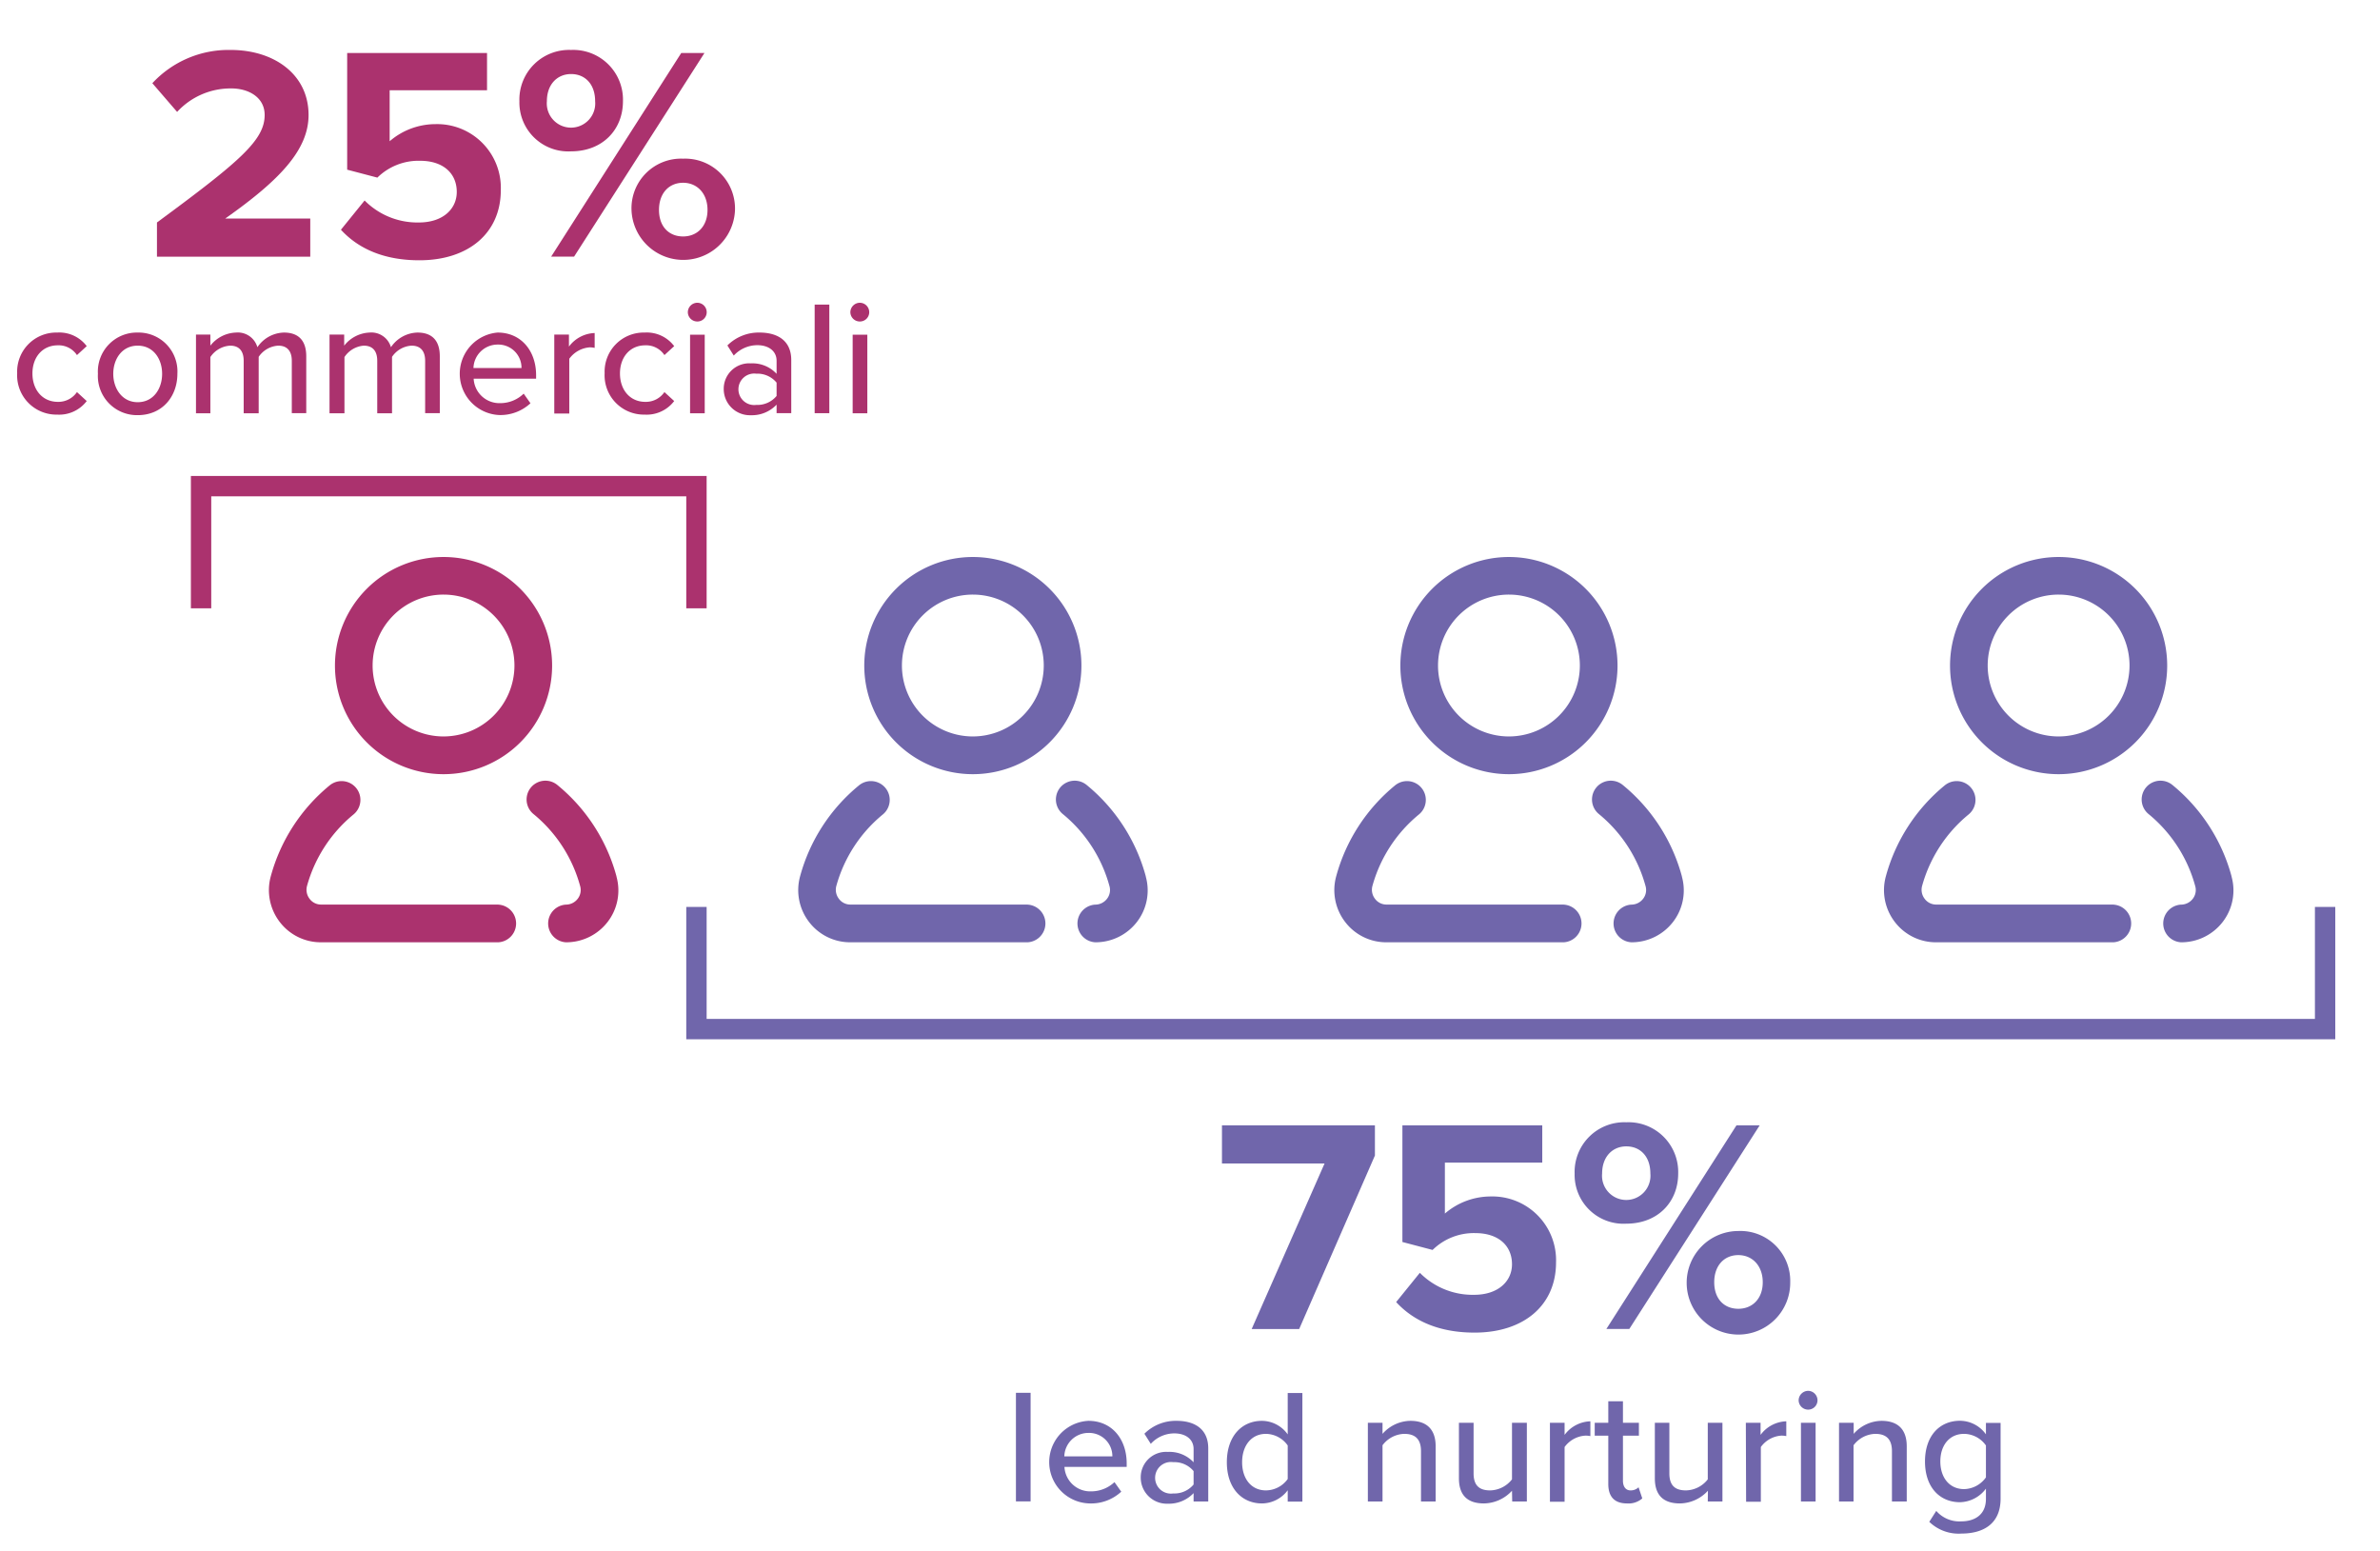 <svg xmlns="http://www.w3.org/2000/svg" viewBox="0 0 350.72 228.47"><defs><style>.a{fill:#ab326e;}.b{fill:#7066ab;}.c,.d{fill:none;stroke-miterlimit:10;stroke-width:3px;}.c{stroke:#ab326e;}.d{stroke:#7066ab;}</style></defs><path class="a" d="M8.43,49a5.06,5.06,0,0,1,4.35,2l-1.44,1.32a3.24,3.24,0,0,0-2.81-1.44c-2.28,0-3.75,1.75-3.75,4.15s1.47,4.18,3.75,4.18a3.31,3.31,0,0,0,2.81-1.44l1.44,1.32a5.09,5.09,0,0,1-4.35,2,5.79,5.79,0,0,1-5.9-6.1A5.76,5.76,0,0,1,8.43,49Z"/><path class="a" d="M14.43,55.08A5.75,5.75,0,0,1,20.29,49a5.73,5.73,0,0,1,5.85,6.07c0,3.36-2.23,6.1-5.85,6.1A5.77,5.77,0,0,1,14.43,55.08Zm9.46,0c0-2.18-1.27-4.15-3.6-4.15s-3.6,2-3.6,4.15,1.29,4.18,3.6,4.18S23.89,57.29,23.89,55.08Z"/><path class="a" d="M43,53.16c0-1.34-.6-2.23-2-2.23a3.73,3.73,0,0,0-2.88,1.65v8.31H35.91V53.16c0-1.34-.58-2.23-2-2.23A3.77,3.77,0,0,0,31,52.61v8.28H28.88V49.3H31v1.63A5,5,0,0,1,34.78,49a3,3,0,0,1,3.15,2.16A4.86,4.86,0,0,1,41.84,49c2.14,0,3.29,1.17,3.29,3.5v8.38H43Z"/><path class="a" d="M62.65,53.16c0-1.34-.6-2.23-2-2.23a3.73,3.73,0,0,0-2.88,1.65v8.31H55.59V53.16c0-1.34-.58-2.23-2-2.23a3.77,3.77,0,0,0-2.83,1.68v8.28H48.56V49.3h2.16v1.63A5,5,0,0,1,54.46,49a3,3,0,0,1,3.15,2.16A4.86,4.86,0,0,1,61.52,49c2.14,0,3.29,1.17,3.29,3.5v8.38H62.65Z"/><path class="a" d="M73.33,49C76.81,49,79,51.72,79,55.27v.53H69.8a3.8,3.8,0,0,0,3.93,3.6A4.94,4.94,0,0,0,77.17,58l1,1.42a6.5,6.5,0,0,1-4.65,1.73A6.09,6.09,0,0,1,73.33,49Zm-3.56,5.23h7.08a3.42,3.42,0,0,0-3.52-3.46A3.56,3.56,0,0,0,69.77,54.24Z"/><path class="a" d="M81.68,49.3h2.16v1.77a4.92,4.92,0,0,1,3.79-2v2.19a3.29,3.29,0,0,0-.74-.08,4.1,4.1,0,0,0-3,1.68v8.07H81.68Z"/><path class="a" d="M95,49a5.06,5.06,0,0,1,4.35,2l-1.44,1.32a3.23,3.23,0,0,0-2.81-1.44c-2.28,0-3.74,1.75-3.74,4.15s1.46,4.18,3.74,4.18a3.3,3.3,0,0,0,2.81-1.44l1.44,1.32a5.09,5.09,0,0,1-4.35,2,5.79,5.79,0,0,1-5.9-6.1A5.76,5.76,0,0,1,95,49Z"/><path class="a" d="M101.36,46a1.41,1.41,0,0,1,1.39-1.39A1.39,1.39,0,0,1,104.14,46a1.37,1.37,0,0,1-1.39,1.37A1.39,1.39,0,0,1,101.36,46Zm.33,3.32h2.16V60.89h-2.16Z"/><path class="a" d="M114.44,59.62a5,5,0,0,1-3.79,1.56,3.86,3.86,0,0,1-4-3.84,3.75,3.75,0,0,1,4-3.8,4.84,4.84,0,0,1,3.79,1.54V53.16c0-1.44-1.18-2.3-2.83-2.3a4.74,4.74,0,0,0-3.48,1.53l-.94-1.49A6.52,6.52,0,0,1,111.94,49c2.52,0,4.66,1.1,4.66,4.05v7.83h-2.16Zm0-3.24a3.66,3.66,0,0,0-3-1.32,2.32,2.32,0,1,0,0,4.6,3.66,3.66,0,0,0,3-1.32Z"/><path class="a" d="M120.05,44.88h2.16v16h-2.16Z"/><path class="a" d="M125.31,46a1.41,1.41,0,0,1,1.39-1.39A1.39,1.39,0,0,1,128.09,46a1.37,1.37,0,0,1-1.39,1.37A1.39,1.39,0,0,1,125.31,46Zm.34,3.32h2.16V60.89h-2.16Z"/><path class="a" d="M23.13,32.78C35.41,23.74,39,20.63,39,16.94c0-2.61-2.38-3.91-4.9-3.91a10.7,10.7,0,0,0-8,3.46l-3.65-4.23A15.31,15.31,0,0,1,34,7.36c6.39,0,11.47,3.6,11.47,9.58,0,5.13-4.23,9.59-12.28,15.26H45.72v5.62H23.13Z"/><path class="a" d="M53.73,29.54a10.94,10.94,0,0,0,8,3.24c3.55,0,5.58-2,5.58-4.5,0-2.74-2-4.59-5.4-4.59a8.65,8.65,0,0,0-6.3,2.48L51.16,25V7.81H71.77V13.3H57.42v7.51a10.37,10.37,0,0,1,6.75-2.52A9.39,9.39,0,0,1,73.8,28c0,6.35-4.77,10.35-12,10.35-5.22,0-9-1.71-11.56-4.5Z"/><path class="a" d="M84.15,7.36a7.33,7.33,0,0,1,7.65,7.56c0,4.18-3,7.38-7.65,7.38a7.2,7.2,0,0,1-7.61-7.38A7.32,7.32,0,0,1,84.15,7.36Zm0,3.55c-2,0-3.56,1.49-3.56,4a3.57,3.57,0,1,0,7.11,0C87.7,12.4,86.22,10.91,84.15,10.91Zm16.24-3.1h3.42l-19.21,30H81.22Zm.27,15.57a7.35,7.35,0,0,1,7.65,7.56,7.63,7.63,0,0,1-15.25,0A7.31,7.31,0,0,1,100.66,23.38Zm0,3.55c-2.07,0-3.55,1.53-3.55,4s1.48,3.91,3.55,3.91,3.6-1.48,3.6-3.91S102.73,26.93,100.66,26.93Z"/><path class="b" d="M149.71,205.22h2.16v16h-2.16Z"/><path class="b" d="M160.39,209.35c3.48,0,5.64,2.71,5.64,6.27v.52h-9.17a3.8,3.8,0,0,0,3.94,3.6,5,5,0,0,0,3.43-1.36l1,1.41a6.54,6.54,0,0,1-4.66,1.73,6.09,6.09,0,0,1-.19-12.17Zm-3.55,5.23h7.08a3.43,3.43,0,0,0-3.53-3.45A3.55,3.55,0,0,0,156.84,214.58Z"/><path class="b" d="M175.89,220a5,5,0,0,1-3.79,1.56,3.85,3.85,0,0,1-4-3.84,3.74,3.74,0,0,1,4-3.79,4.84,4.84,0,0,1,3.79,1.53V213.5c0-1.44-1.17-2.3-2.83-2.3a4.71,4.71,0,0,0-3.48,1.54l-.94-1.49a6.54,6.54,0,0,1,4.76-1.9c2.52,0,4.65,1.11,4.65,4.06v7.82h-2.16Zm0-3.24a3.67,3.67,0,0,0-3-1.32,2.33,2.33,0,1,0,0,4.61,3.67,3.67,0,0,0,3-1.32Z"/><path class="b" d="M189.76,219.58a4.78,4.78,0,0,1-3.79,1.94c-3,0-5.18-2.28-5.18-6.07s2.16-6.1,5.18-6.1a4.7,4.7,0,0,1,3.79,2v-6.1h2.16v16h-2.16Zm0-6.6a4,4,0,0,0-3.21-1.71c-2.16,0-3.51,1.75-3.51,4.18s1.35,4.15,3.51,4.15a4,4,0,0,0,3.21-1.68Z"/><path class="b" d="M209.4,213.82c0-1.92-1-2.55-2.48-2.55a4.15,4.15,0,0,0-3.19,1.68v8.28h-2.16V209.64h2.16v1.63a5.57,5.57,0,0,1,4.11-1.92c2.44,0,3.72,1.3,3.72,3.75v8.13H209.4Z"/><path class="b" d="M222.81,219.65a5.73,5.73,0,0,1-4.13,1.87c-2.47,0-3.69-1.25-3.69-3.7v-8.18h2.16v7.46c0,1.92,1,2.5,2.45,2.5a4.2,4.2,0,0,0,3.21-1.63v-8.33H225v11.59h-2.16Z"/><path class="b" d="M228.4,209.64h2.16v1.78a4.91,4.91,0,0,1,3.8-2v2.18a3.36,3.36,0,0,0-.75-.07,4.09,4.09,0,0,0-3.05,1.68v8.06H228.4Z"/><path class="b" d="M237,218.66v-7.12H235v-1.9H237v-3.17h2.16v3.17h2.35v1.9h-2.35v6.64c0,.82.38,1.42,1.12,1.42a1.65,1.65,0,0,0,1.18-.46l.55,1.64a3.07,3.07,0,0,1-2.25.74C237.88,221.52,237,220.49,237,218.66Z"/><path class="b" d="M251.68,219.65a5.7,5.7,0,0,1-4.12,1.87c-2.48,0-3.7-1.25-3.7-3.7v-8.18H246v7.46c0,1.92,1,2.5,2.45,2.5a4.18,4.18,0,0,0,3.21-1.63v-8.33h2.16v11.59h-2.16Z"/><path class="b" d="M257.27,209.64h2.17v1.78a4.88,4.88,0,0,1,3.79-2v2.18a3.36,3.36,0,0,0-.75-.07,4.05,4.05,0,0,0-3,1.68v8.06h-2.17Z"/><path class="b" d="M265.05,206.33a1.42,1.42,0,0,1,1.39-1.4,1.4,1.4,0,0,1,1.39,1.4,1.38,1.38,0,0,1-1.39,1.37A1.4,1.4,0,0,1,265.05,206.33Zm.34,3.31h2.16v11.59h-2.16Z"/><path class="b" d="M278.8,213.82c0-1.92-1-2.55-2.47-2.55a4.15,4.15,0,0,0-3.19,1.68v8.28H271V209.64h2.16v1.63a5.54,5.54,0,0,1,4.1-1.92c2.45,0,3.72,1.3,3.72,3.75v8.13H278.8Z"/><path class="b" d="M285.33,222.62a4.51,4.51,0,0,0,3.72,1.54c1.8,0,3.6-.86,3.6-3.31v-1.51a4.9,4.9,0,0,1-3.82,2c-3,0-5.16-2.21-5.16-6s2.16-6,5.16-6a4.73,4.73,0,0,1,3.82,2v-1.68h2.16v11.14c0,4-2.9,5.16-5.76,5.16a6.23,6.23,0,0,1-4.75-1.73Zm7.32-9.64a4,4,0,0,0-3.22-1.71c-2.16,0-3.5,1.68-3.5,4.06s1.34,4.08,3.5,4.08a4.05,4.05,0,0,0,3.22-1.73Z"/><path class="b" d="M195.19,171.43H180.07v-5.62h22.54v4.45l-11.16,25.56h-7Z"/><path class="b" d="M209.23,187.54a10.94,10.94,0,0,0,8,3.24c3.55,0,5.58-2,5.58-4.5,0-2.74-2-4.59-5.4-4.59a8.65,8.65,0,0,0-6.3,2.48L206.66,183V165.81h20.61v5.49H212.92v7.51a10.37,10.37,0,0,1,6.75-2.52A9.39,9.39,0,0,1,229.3,186c0,6.35-4.77,10.35-12,10.35-5.22,0-9-1.71-11.56-4.5Z"/><path class="b" d="M239.65,165.36a7.33,7.33,0,0,1,7.65,7.56c0,4.18-3,7.38-7.65,7.38a7.2,7.2,0,0,1-7.61-7.38A7.32,7.32,0,0,1,239.65,165.36Zm0,3.55c-2,0-3.56,1.49-3.56,4a3.57,3.57,0,1,0,7.11,0C243.2,170.4,241.72,168.91,239.65,168.91Zm16.24-3.1h3.42l-19.21,30h-3.38Zm.27,15.57a7.35,7.35,0,0,1,7.65,7.56,7.63,7.63,0,1,1-7.65-7.56Zm0,3.55c-2.07,0-3.55,1.53-3.55,4s1.48,3.91,3.55,3.91,3.6-1.48,3.6-3.91S258.23,184.93,256.16,184.93Z"/><polyline class="c" points="29.63 89.63 29.63 71.63 102.63 71.63 102.63 89.63"/><polyline class="d" points="342.63 133.63 342.63 151.63 102.63 151.63 102.63 133.63"/><path class="b" d="M303.36,82.07a16,16,0,1,0,16,16,16,16,0,0,0-16-16Zm0,26.44a10.45,10.45,0,1,1,10.45-10.44,10.46,10.46,0,0,1-10.45,10.44Z"/><path class="b" d="M328.85,129.14a26.21,26.21,0,0,0-8.72-13.48,2.77,2.77,0,1,0-3.52,4.28,20.76,20.76,0,0,1,6.89,10.65,2.1,2.1,0,0,1-.37,1.84,2.19,2.19,0,0,1-1.74.86,2.78,2.78,0,0,0,0,5.55,7.7,7.7,0,0,0,6.15-3,7.59,7.59,0,0,0,1.31-6.66Z"/><path class="b" d="M311.44,133.28H285.33a2.09,2.09,0,0,1-1.71-.85,2.17,2.17,0,0,1-.37-1.92A20.76,20.76,0,0,1,290.1,120a2.77,2.77,0,0,0-3.52-4.28,26.2,26.2,0,0,0-8.67,13.37,7.7,7.7,0,0,0,1.31,6.75,7.61,7.61,0,0,0,6.11,3h26.11a2.78,2.78,0,0,0,0-5.55Z"/><path class="b" d="M222.36,82.07a16,16,0,1,0,16,16,16,16,0,0,0-16-16Zm0,26.44a10.45,10.45,0,1,1,10.45-10.44,10.46,10.46,0,0,1-10.45,10.44Z"/><path class="b" d="M247.85,129.14a26.21,26.21,0,0,0-8.72-13.48,2.77,2.77,0,1,0-3.52,4.28,20.76,20.76,0,0,1,6.89,10.65,2.1,2.1,0,0,1-.37,1.84,2.19,2.19,0,0,1-1.74.86,2.78,2.78,0,0,0,0,5.55,7.7,7.7,0,0,0,6.15-3,7.59,7.59,0,0,0,1.31-6.66Z"/><path class="b" d="M230.44,133.28H204.33a2.09,2.09,0,0,1-1.71-.85,2.17,2.17,0,0,1-.37-1.92A20.76,20.76,0,0,1,209.1,120a2.77,2.77,0,0,0-3.52-4.28,26.2,26.2,0,0,0-8.67,13.37,7.7,7.7,0,0,0,1.31,6.75,7.61,7.61,0,0,0,6.11,3h26.11a2.78,2.78,0,0,0,0-5.55Z"/><path class="b" d="M143.36,82.07a16,16,0,1,0,16,16,16,16,0,0,0-16-16Zm0,26.44a10.45,10.45,0,1,1,10.45-10.44,10.46,10.46,0,0,1-10.45,10.44Z"/><path class="b" d="M168.85,129.14a26.21,26.21,0,0,0-8.72-13.48,2.77,2.77,0,1,0-3.52,4.28,20.76,20.76,0,0,1,6.89,10.65,2.1,2.1,0,0,1-.37,1.84,2.19,2.19,0,0,1-1.74.86,2.78,2.78,0,0,0,0,5.55,7.7,7.7,0,0,0,6.15-3,7.59,7.59,0,0,0,1.31-6.66Z"/><path class="b" d="M151.44,133.28H125.33a2.09,2.09,0,0,1-1.71-.85,2.17,2.17,0,0,1-.37-1.92A20.76,20.76,0,0,1,130.1,120a2.77,2.77,0,1,0-3.52-4.28,26.2,26.2,0,0,0-8.67,13.37,7.7,7.7,0,0,0,1.31,6.75,7.61,7.61,0,0,0,6.11,3h26.11a2.78,2.78,0,0,0,0-5.55Z"/><path class="a" d="M65.36,82.07a16,16,0,1,0,16,16,16,16,0,0,0-16-16Zm0,26.44A10.45,10.45,0,1,1,75.81,98.07a10.46,10.46,0,0,1-10.45,10.44Z"/><path class="a" d="M90.85,129.14a26.21,26.21,0,0,0-8.72-13.48,2.77,2.77,0,1,0-3.52,4.28,20.76,20.76,0,0,1,6.89,10.65,2.1,2.1,0,0,1-.37,1.84,2.19,2.19,0,0,1-1.74.86,2.78,2.78,0,0,0,0,5.55,7.7,7.7,0,0,0,6.15-3,7.59,7.59,0,0,0,1.31-6.66Z"/><path class="a" d="M73.44,133.28H47.33a2.09,2.09,0,0,1-1.71-.85,2.17,2.17,0,0,1-.37-1.92A20.76,20.76,0,0,1,52.1,120a2.77,2.77,0,0,0-3.52-4.28,26.2,26.2,0,0,0-8.67,13.37,7.7,7.7,0,0,0,1.31,6.75,7.61,7.61,0,0,0,6.11,3H73.44a2.78,2.78,0,0,0,0-5.55Z"/></svg>